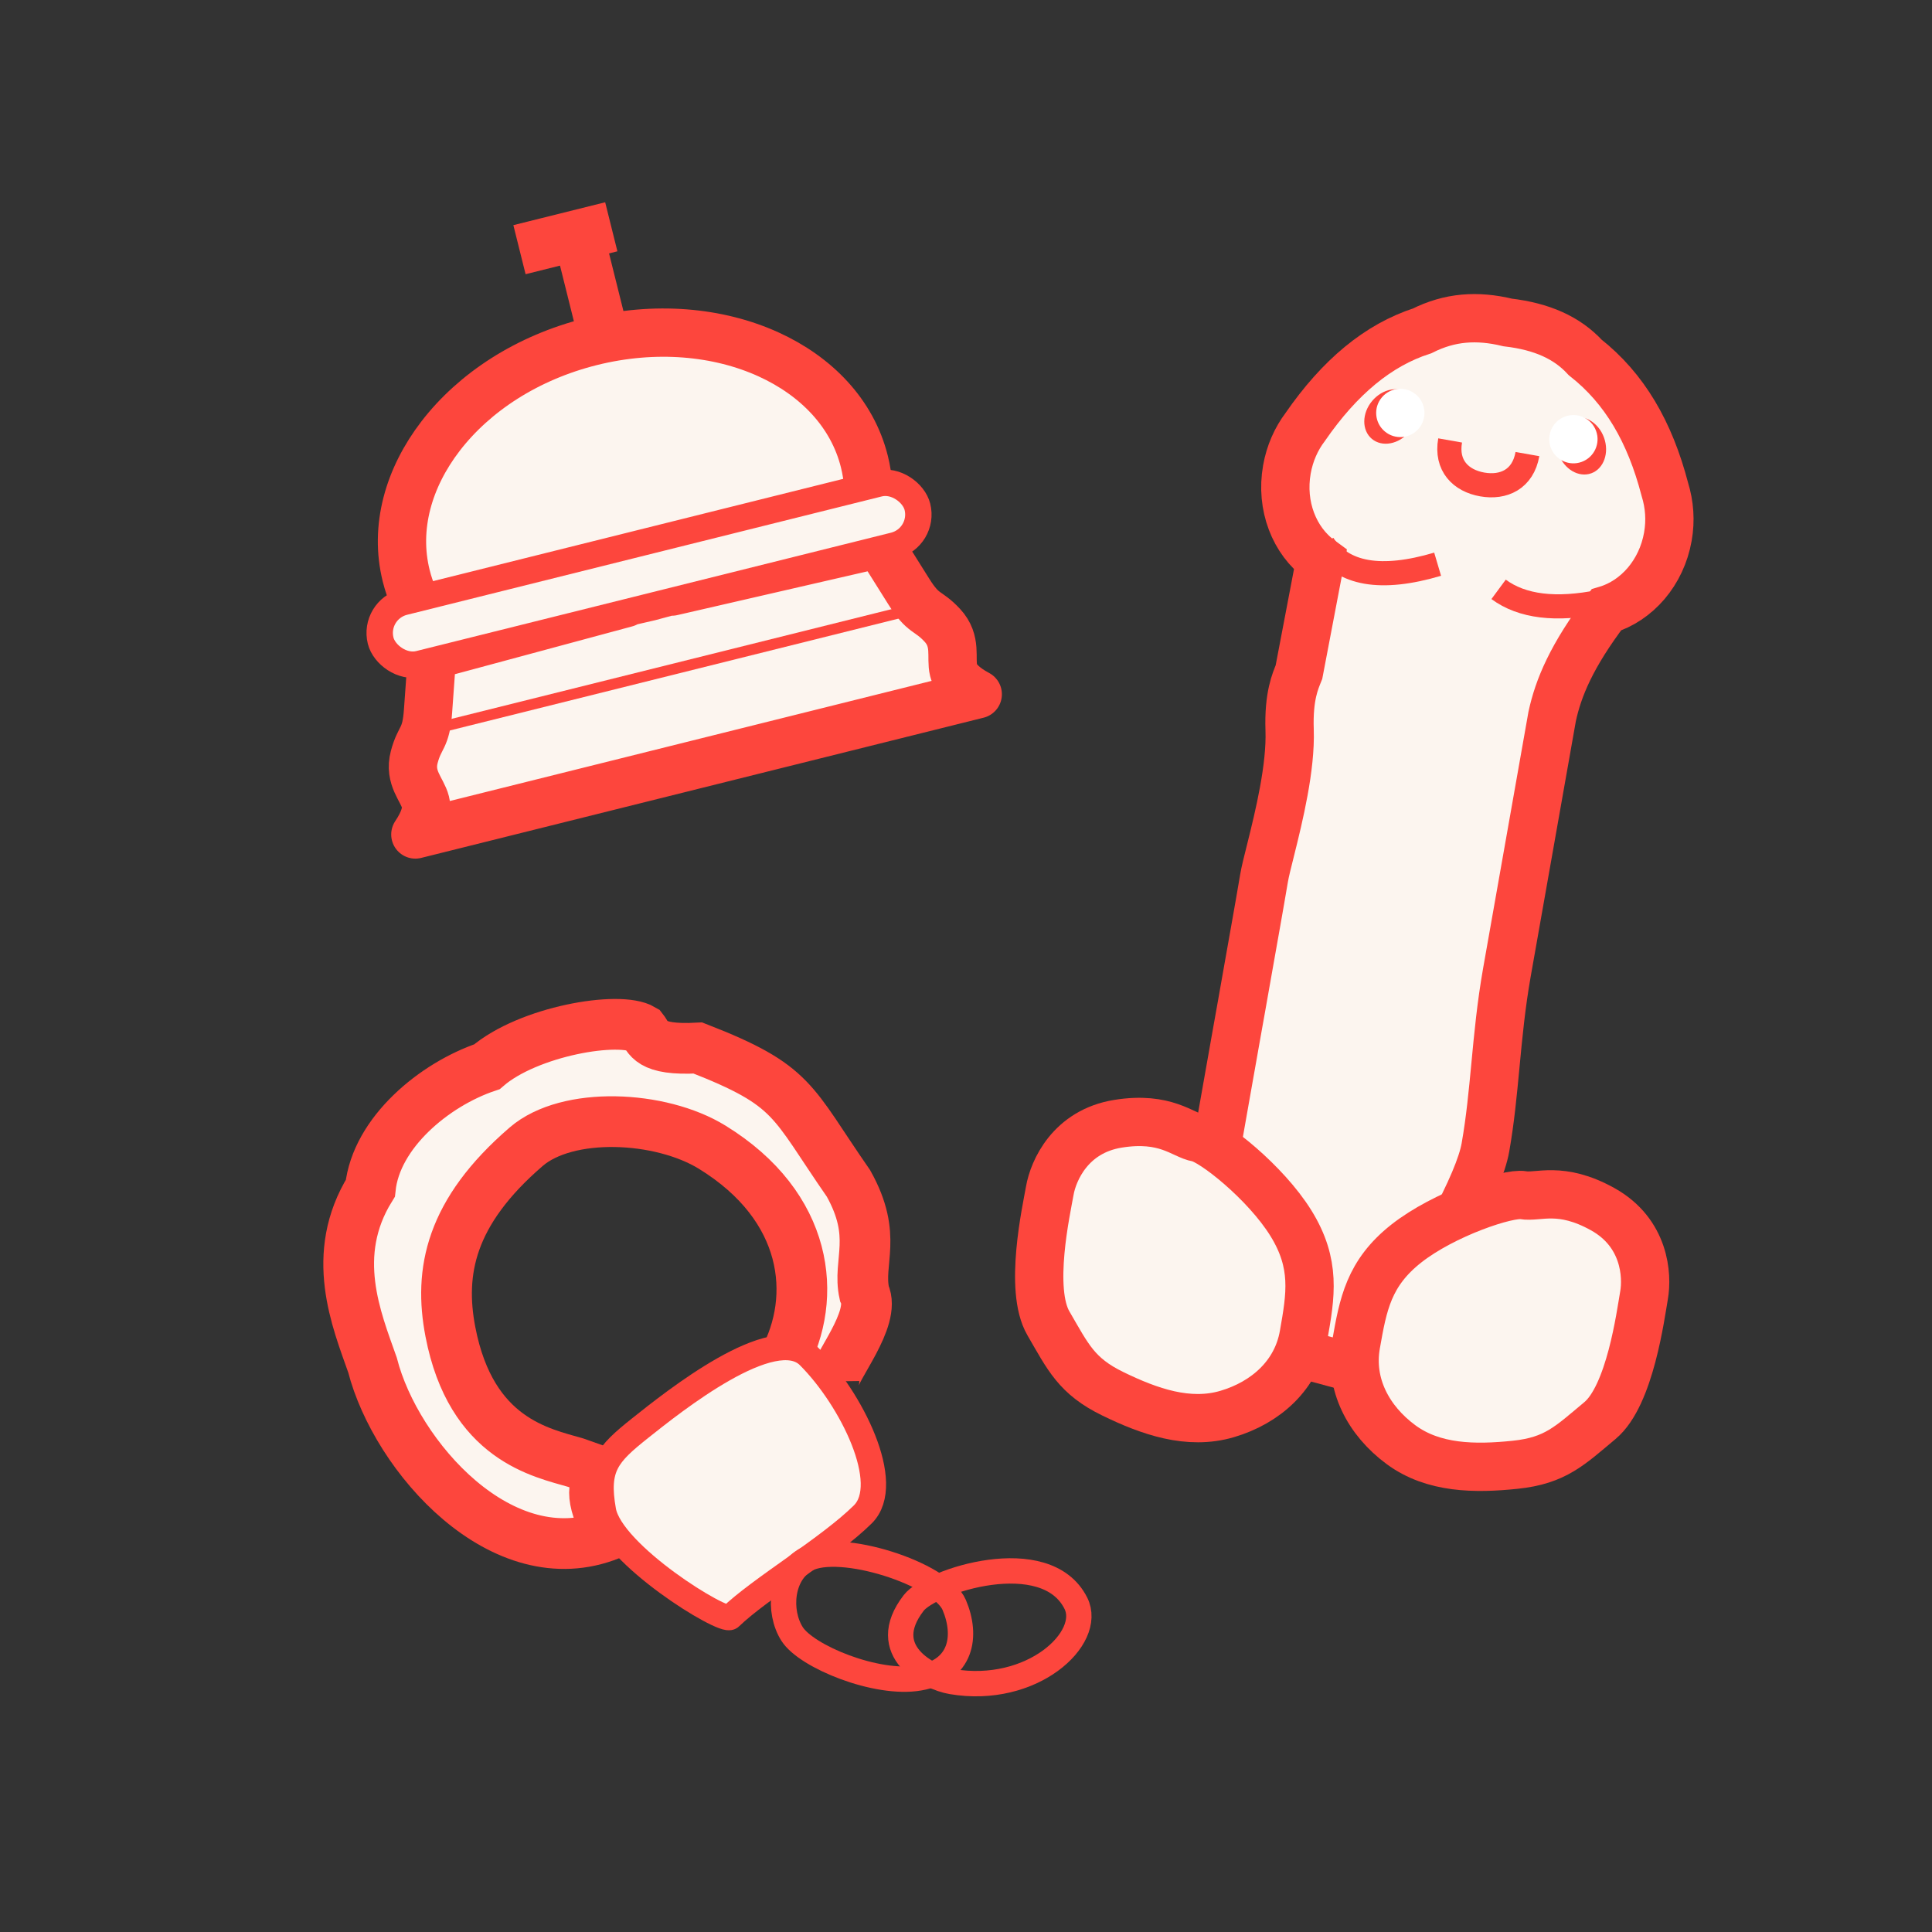 <?xml version="1.0" encoding="UTF-8"?>
<svg width="80px" height="80px" viewBox="0 0 80 80" version="1.1" xmlns="http://www.w3.org/2000/svg" xmlns:xlink="http://www.w3.org/1999/xlink">
    <rect x="0" y="0" width="80" height="80" fill="#333333" stroke="none"/>
    <title>Lánybúcsú</title>
    <g id="Lánybúcsú" stroke="none" stroke-width="1" fill="none" fill-rule="evenodd">
        <g id="Group-66" transform="translate(30.25, 57.5) scale(-1, 1) rotate(50) translate(-30.25, -57.5)translate(19.5, 40)" stroke="#FD463D">
            <path d="M18.583,17.564 C22.821,15.303 21.807,8.689 19.532,5.516 C18.519,3.805 17.19,1.205 13.981,0.741 C12.064,-0.552 8.99,0.005 7.025,1.205 C4.794,1.565 1.869,4.048 1.692,5.149 C1.775,5.555 2.216,5.902 0.814,7.398 C-0.567,11.477 -9.64299437e-14,11.732 1.102,15.781 C1.996,18.137 3.341,18.137 4.165,19.206 C4.649,20.266 7.372,20.247 7.767,20.587 M8.473,18.442 C5.512,17.849 2.895,15.133 3.58,10.494 C3.948,8 6.289,4.941 8.517,4.579 C12.623,3.911 14.807,5.139 16.402,7.099 C19.274,10.628 17.808,13.215 17.22,14.558 C16.178,17.384 17.238,13.919 18.625,17.57" id="Shape-Copy-2" stroke-width="2.1" fill="#FCF5EF"></path>
            <path d="M18.008,16.719 C16.831,15.307 16.113,15.338 14.415,15.683 C12.717,16.028 7.462,17.076 7.637,19.116 C7.854,21.608 9.427,25.204 11.214,25.043 C13.169,24.866 16.309,23.752 18.008,23.576 C18.382,23.538 19.186,18.13 18.008,16.719 Z" id="Path" stroke-width="1.05" fill="#FCF5EF"></path>
            <path d="M17.286,26.636 C17.198,25.531 16.149,24.349 14.961,24.522 C13.398,24.75 10.861,28.356 11.201,29.715 C11.541,31.075 12.588,32.072 14.18,31.256 C15.773,30.441 17.375,27.74 17.286,26.636 Z" id="Path" stroke-width="1.05" transform="translate(14.23, 28.028) rotate(-13) translate(-14.23, -28.028)"></path>
            <path d="M14.159,32.307 C12.453,35.228 9.009,35.648 8.367,34.168 C7.262,31.622 11.522,28.968 12.669,29.014 C15.202,29.113 14.636,31.491 14.159,32.307 Z" id="Path" stroke-width="1.05"></path>
        </g>
        <g id="Group-123" transform="translate(26, 20.25) rotate(-14) translate(-26, -20.25)translate(14, 8.5)" fill="#FCF5EF" stroke="#FD463D">
            <path d="M12,5.459 C14.73,5.459 17.207,6.326 18.998,7.748 C20.695,9.096 21.776,10.949 21.776,13.015 C21.776,13.723 21.649,14.408 21.413,15.056 C21.2,15.638 20.869,15.95 20.394,16.046 C19.471,16.233 18.268,15.9 16.898,15.574 C15.334,15.202 13.58,14.793 11.758,14.793 C9.914,14.793 8.203,15.187 6.706,15.538 C5.417,15.841 4.312,16.155 3.468,15.95 C3.019,15.841 2.73,15.492 2.531,14.895 C2.331,14.295 2.224,13.665 2.224,13.015 C2.224,10.949 3.305,9.096 5.002,7.748 C6.793,6.326 9.27,5.459 12,5.459 Z" id="Oval" stroke-width="2"></path>
            <rect id="Rectangle" stroke-width="1.093" x="12.057" y="1.39" width="1" height="2.763"></rect>
            <rect id="Rectangle" stroke-width="1.093" x="10.588" y="0.547" width="2.825" height="1"></rect>
            <path d="M3.46616857e-12,23.5 C0.488,23.059 0.731,22.658 0.731,22.298 C0.731,21.758 0.298,21.166 0.731,20.377 C1.165,19.589 1.382,19.793 1.749,18.658 C1.994,17.902 2.233,17.173 2.465,16.47 L10.779,16.312 L10.778,16.275 L11.78,16.293 L12.738,16.275 L12.738,16.31 L21.535,16.47 C21.767,17.173 22.006,17.902 22.251,18.658 C22.618,19.793 22.835,19.589 23.269,20.377 C23.702,21.166 23.269,21.758 23.269,22.298 C23.269,22.658 23.512,23.059 24,23.5 Z" id="Combined-Shape" stroke-width="2" stroke-linejoin="round"></path>
            <line x1="1.397" y1="19.442" x2="22.551" y2="19.442" id="Path-71" stroke-width="0.45"></line>
            <rect id="Rectangle" stroke-width="1.093" x="0.547" y="14.044" width="22.907" height="2.642" rx="1.321"></rect>
        </g>
        <g id="Group-26" transform="translate(58.5, 36) rotate(10) translate(-58.5, -36)translate(46, 12)">
            <path d="M12.437,1.014 C13.862,0.933 14.962,1.207 15.849,1.882 C17.683,2.866 19.021,4.452 20.044,6.685 C20.349,7.279 20.51,7.918 20.51,8.598 C20.51,9.357 20.309,10.064 19.961,10.659 C19.612,11.252 19.116,11.733 18.524,12.028 C17.44,14.147 17.13,15.546 17.084,16.765 L17.079,27.524 C17.079,28.898 17.18,30.163 17.28,31.401 C17.371,32.538 17.462,33.652 17.462,34.814 C17.462,36.315 16.345,39.643 14.196,44.805 L10.787,44.503 L6.496,36.591 L6.497,33.672 L6.498,33.015 L6.498,32.374 L6.499,31.614 L6.501,30.77 L6.501,29.878 L6.502,28.383 L6.503,27.277 L6.502,26.342 C6.501,25.928 6.5,25.612 6.498,25.441 C6.495,25.159 6.527,24.733 6.563,24.224 C6.666,22.766 6.796,20.713 6.476,19.203 C6.181,17.812 6.362,17.154 6.44,16.775 L6.505,12.043 C5.302,11.453 4.491,10.124 4.491,8.598 C4.491,7.919 4.651,7.282 4.934,6.729 C5.977,4.454 7.316,2.867 9.012,1.971 C10.038,1.207 11.138,0.933 12.437,1.014 Z" id="Combined-Shape" stroke="#FD463D" stroke-width="2" fill="#FCF5EF"></path>
            <path d="M10.939,6.239 C10.939,7.302 11.667,7.803 12.564,7.803 C13.462,7.803 14.189,7.302 14.189,6.239" id="Path" stroke="#FD463D"></path>
            <g id="Group-25" transform="translate(14.826, 4.015)">
                <ellipse id="Oval" fill="#FD463D" transform="translate(1.5, 1.5) rotate(-30) translate(-1.5, -1.5)" cx="1.5" cy="1.5" rx="1" ry="1.211"></ellipse>
                <circle id="Oval-Copy-2" fill="#FFFFFF" transform="translate(1.131, 1.287) rotate(-30) translate(-1.131, -1.287)" cx="1.131" cy="1.287" r="1"></circle>
            </g>
            <g id="Group-25-Copy" transform="translate(8.341, 5.689) scale(-1, 1) translate(-8.341, -5.689)translate(6.841, 4.189)">
                <ellipse id="Oval" fill="#FD463D" transform="translate(1.5, 1.5) rotate(-30) translate(-1.5, -1.5)" cx="1.5" cy="1.5" rx="1" ry="1.211"></ellipse>
                <circle id="Oval-Copy-2" fill="#FFFFFF" transform="translate(1.131, 1.287) rotate(-30) translate(-1.131, -1.287)" cx="1.131" cy="1.287" r="1"></circle>
            </g>
            <g id="Group-24" transform="translate(-0, 36.2)" fill="#FCF5EF" stroke="#FD463D" stroke-width="2">
                <path d="M5.657,0.291 C5.025,0.291 4.205,-0.364 2.311,0.291 C0.417,0.947 0.008,2.671 0.008,3.505 C0.008,4.339 -0.144,7.688 0.905,8.93 C1.954,10.172 2.428,10.88 4.043,11.342 C5.657,11.803 7.351,12.086 8.848,11.342 C10.345,10.597 11.399,9.254 11.399,7.577 C11.399,5.9 11.399,4.587 10.075,3.104 C8.751,1.622 6.289,0.291 5.657,0.291 Z" id="Path-89"></path>
                <path d="M19.258,0.291 C18.626,0.291 17.806,-0.364 15.912,0.291 C14.018,0.947 13.609,2.671 13.609,3.505 C13.609,4.339 13.458,7.688 14.506,8.93 C15.555,10.172 16.029,10.88 17.644,11.342 C19.258,11.803 20.952,12.086 22.449,11.342 C23.946,10.597 25,9.254 25,7.577 C25,5.9 25,4.587 23.676,3.104 C22.352,1.622 19.89,0.291 19.258,0.291 Z" id="Path-89-Copy" transform="translate(19.301, 5.9) scale(-1, 1) translate(-19.301, -5.9)"></path>
            </g>
            <path d="M6.511,11.391 C7.526,12.472 9.129,12.467 11.319,11.376" id="Path-90" stroke="#FD463D"></path>
            <path d="M13.987,11.738 C15.73,12.424 17.141,12.499 18.22,11.963" id="Path-90-Copy" stroke="#FD463D" transform="translate(16.103, 12.027) scale(-1, 1) translate(-16.103, -12.027)"></path>
        </g>
    </g>
</svg>